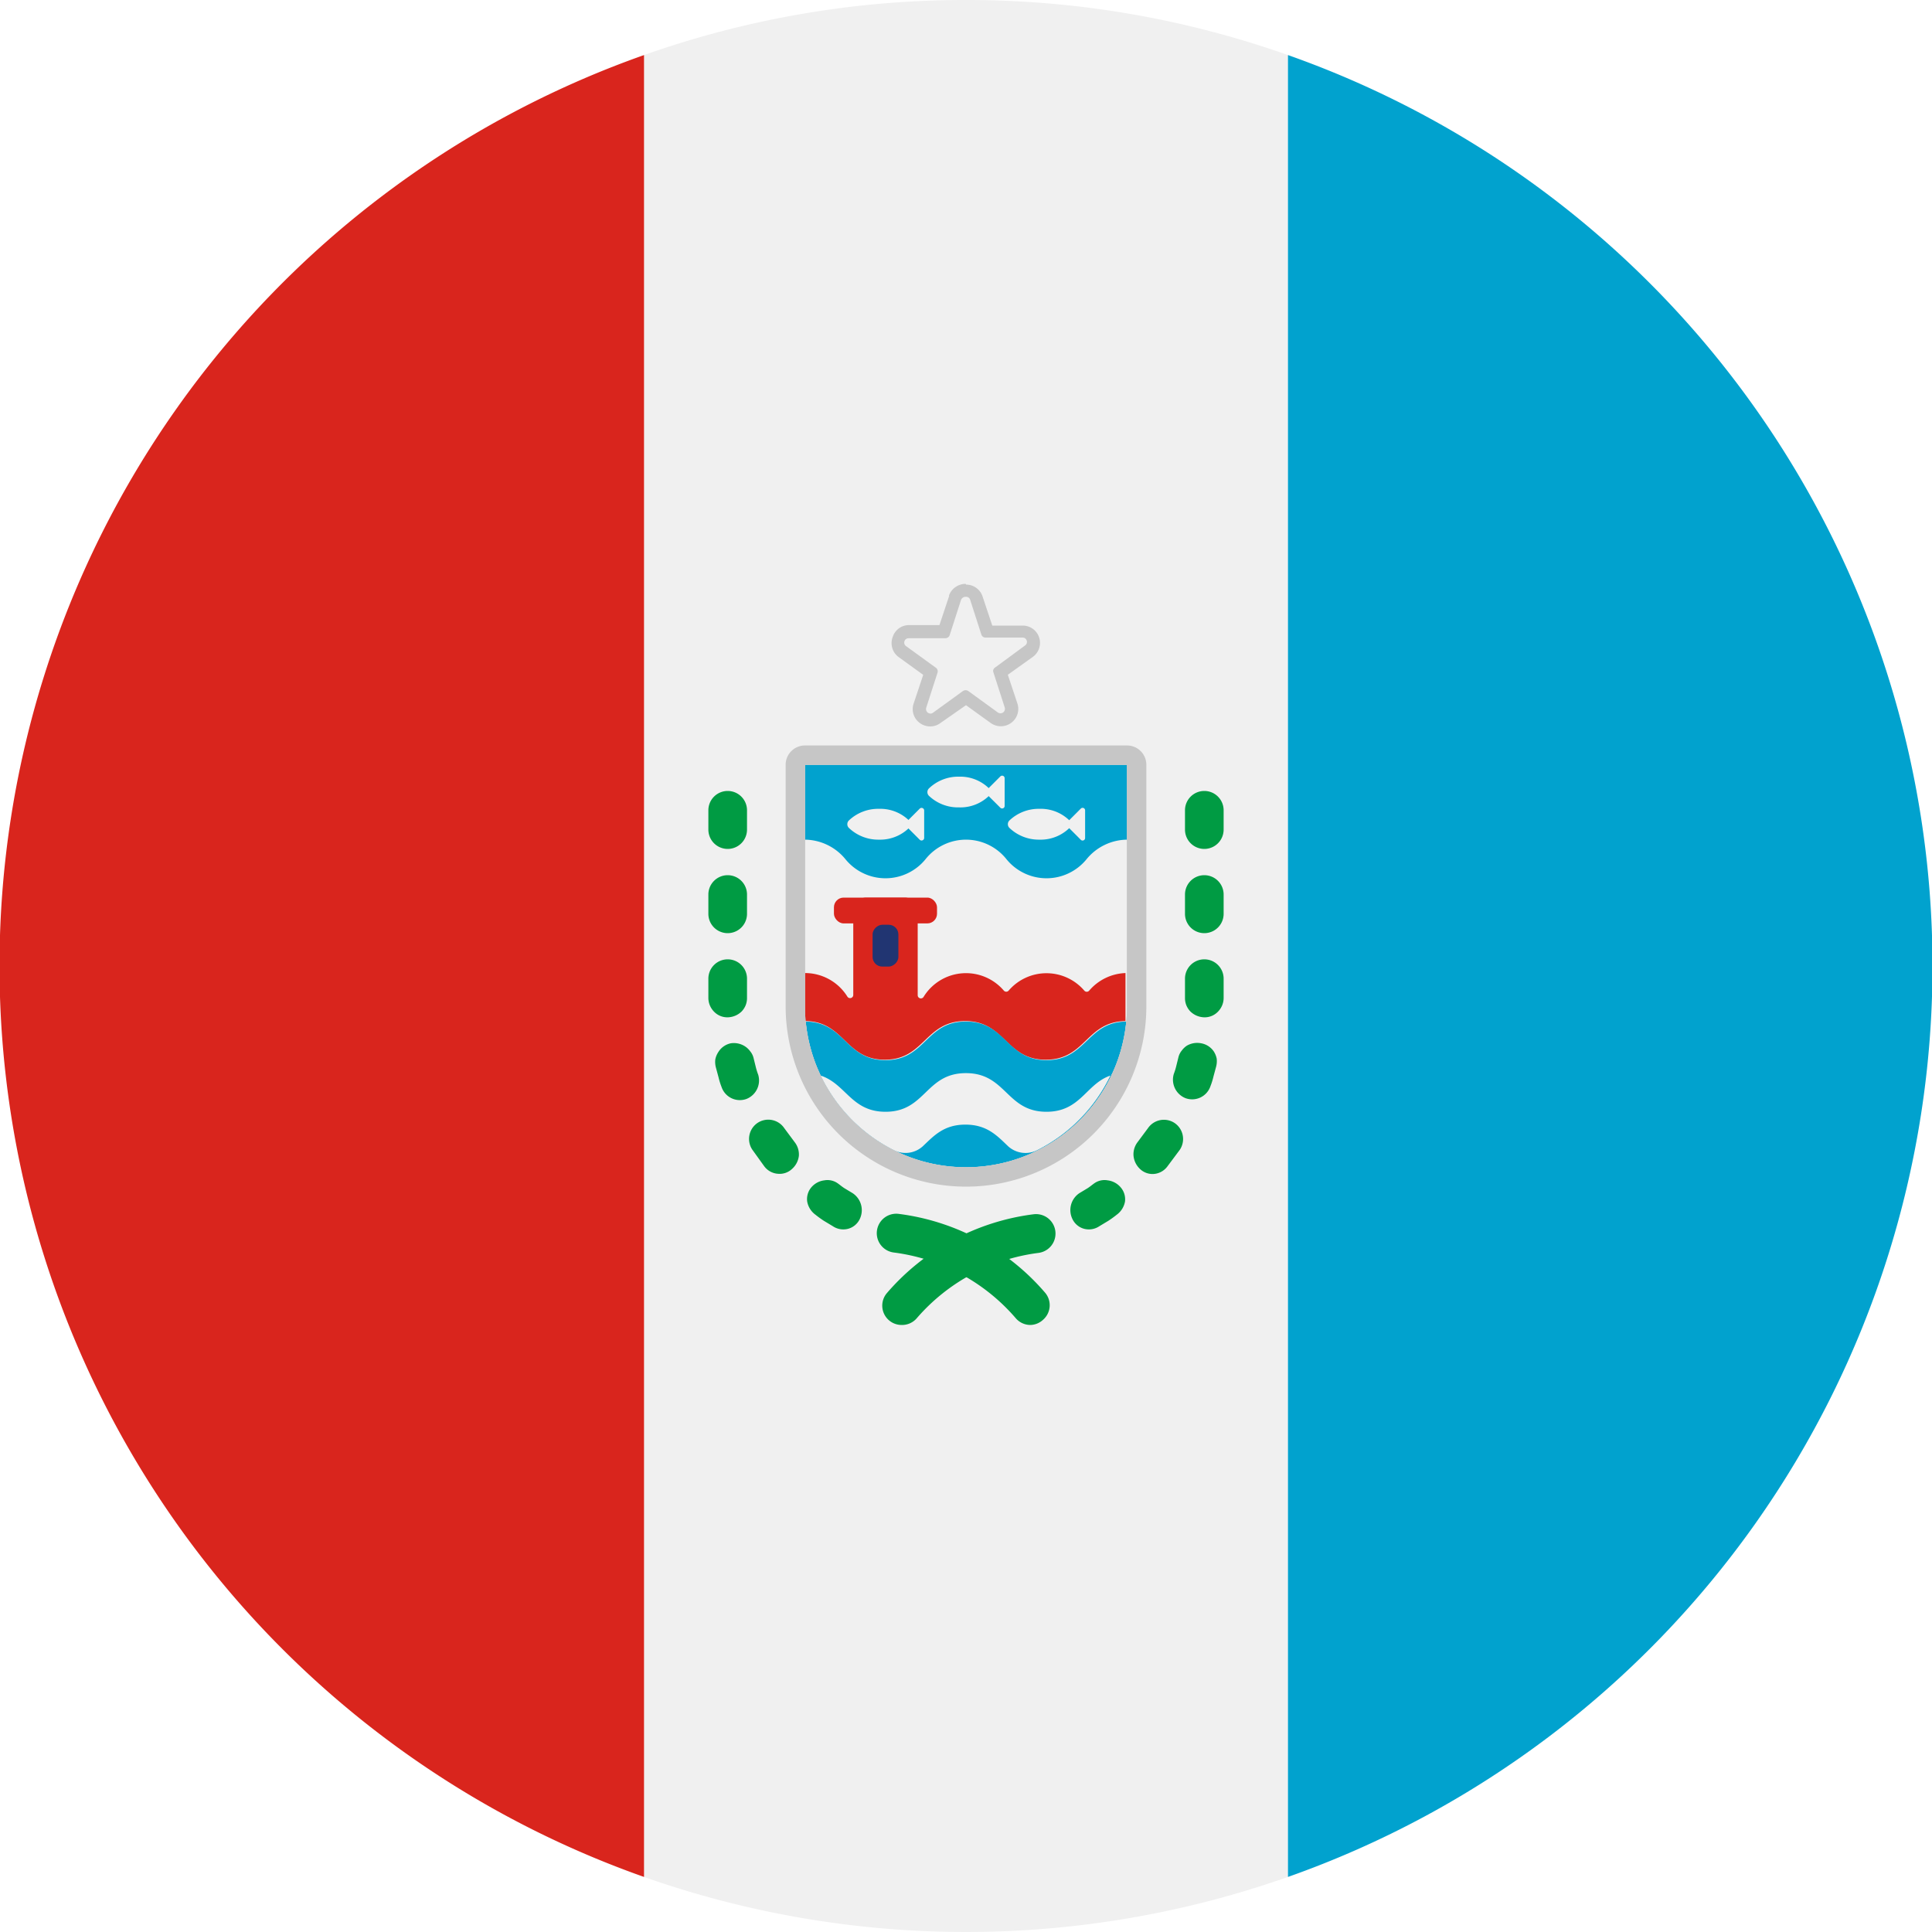 <svg xmlns="http://www.w3.org/2000/svg" viewBox="0 0 200 200"><defs><style>.cls-1{fill:#f0f0f0;}.cls-2{fill:#d9251d;}.cls-3{fill:#01a2ce;}.cls-4{fill:#213572;}.cls-5{fill:none;}.cls-6{fill:#c6c6c6;}.cls-7{fill:#009b43;}</style></defs><title>03-alagoas-circle</title><g id="circle"><path class="cls-1" d="M100,0A99.66,99.66,0,0,0,66.67,5.7V194.3a100.3,100.3,0,0,0,66.66,0V5.7A99.66,99.66,0,0,0,100,0Z"></path><path class="cls-2" d="M66.67,194.3V5.7a100,100,0,0,0,0,188.6Z"></path><path class="cls-3" d="M133.33,5.7V194.3a100,100,0,0,0,0-188.6Z"></path><path class="cls-2" d="M112.76,102.54a.33.33,0,0,1-.52,0,5.16,5.16,0,0,0-7.82,0,.33.33,0,0,1-.51,0,5.15,5.15,0,0,0-8.29.64A.33.33,0,0,1,95,103V94.25a1.34,1.34,0,0,0-1.33-1.33h-4a1.34,1.34,0,0,0-1.34,1.33V103a.33.33,0,0,1-.61.17,5.16,5.16,0,0,0-4.39-2.44v3.42c0,.35,0,.69,0,1,0,.18,0,.37,0,.55,4.09,0,4.12,4,8.26,4s4.16-4,8.32-4,4.18,4,8.34,4,4.17-3.94,8.26-4c0-.18,0-.37,0-.55,0-.35,0-.69,0-1v-3.42A5.2,5.2,0,0,0,112.76,102.54Z"></path><path class="cls-3" d="M108.33,109.75c-4.16,0-4.16-4-8.34-4s-4.16,4-8.32,4-4.17-3.94-8.26-4a16.83,16.83,0,0,0,1.14,4.66c.09.22.19.44.29.66s.07.18.11.26a16.67,16.67,0,0,0,30.1,0c0-.08.07-.17.11-.26s.2-.44.29-.66a16.83,16.83,0,0,0,1.14-4.66C112.5,105.81,112.47,109.75,108.33,109.75Z"></path><path class="cls-3" d="M83.33,79.17v7.75a5.5,5.5,0,0,1,4.17,2,5.34,5.34,0,0,0,8.33,0,5.35,5.35,0,0,1,8.34,0,5.34,5.34,0,0,0,8.33,0,5.5,5.5,0,0,1,4.17-2V79.17Z"></path><rect class="cls-4" x="89.5" y="96.57" width="4.33" height="2.67" rx="1" transform="translate(189.57 6.23) rotate(90)"></rect><rect class="cls-2" x="86.33" y="92.92" width="10.67" height="2.67" rx="1"></rect><path class="cls-1" d="M107.61,86.92a4.25,4.25,0,0,0,3.45-1.6,4.24,4.24,0,0,0-3.45-1.59,4.39,4.39,0,0,0-3.12,1.21.54.54,0,0,0,0,.76A4.4,4.4,0,0,0,107.61,86.92Z"></path><path class="cls-1" d="M110.27,85.32l1.61,1.61a.26.26,0,0,0,.45-.18V83.9a.26.26,0,0,0-.45-.19Z"></path><path class="cls-1" d="M99.28,83.58A4.24,4.24,0,0,0,102.73,82a4.25,4.25,0,0,0-3.45-1.6,4.38,4.38,0,0,0-3.12,1.22.54.54,0,0,0,0,.76A4.37,4.37,0,0,0,99.28,83.58Z"></path><path class="cls-1" d="M101.93,82l1.62,1.61a.26.26,0,0,0,.45-.19V80.56a.26.26,0,0,0-.45-.18Z"></path><path class="cls-1" d="M91,86.92a4.26,4.26,0,0,0,3.45-1.6A4.25,4.25,0,0,0,91,83.73a4.4,4.4,0,0,0-3.13,1.21.54.54,0,0,0,0,.76A4.4,4.4,0,0,0,91,86.92Z"></path><path class="cls-1" d="M93.6,85.32l1.61,1.61a.27.27,0,0,0,.46-.18V83.9a.27.27,0,0,0-.46-.19Z"></path><path class="cls-1" d="M108.33,115.09c-4.16,0-4.16-4-8.34-4s-4.16,4-8.32,4c-3.54,0-4.08-2.88-6.72-3.75a16.77,16.77,0,0,0,7.59,7.73,2.67,2.67,0,0,0,3-.42c1.13-1.07,2.16-2.23,4.4-2.23s3.29,1.16,4.42,2.24a2.68,2.68,0,0,0,3,.41,16.77,16.77,0,0,0,7.59-7.73C112.41,112.21,111.87,115.09,108.33,115.09Z"></path><circle class="cls-5" cx="100" cy="68.33" r="6.67"></circle><path class="cls-1" d="M96.37,74.53a1.14,1.14,0,0,1-.92-.47,1.12,1.12,0,0,1-.17-1l1.13-3.49-3-2.15a1.14,1.14,0,0,1-.4-1.28,1.1,1.1,0,0,1,1.06-.75h3.65l1.13-3.49a1.2,1.2,0,0,1,1.11-.8,1.11,1.11,0,0,1,1.06.78l1.13,3.48h3.68a1.12,1.12,0,0,1,.65,2l-3,2.14L104.69,73a1.13,1.13,0,0,1-.16,1,1.12,1.12,0,0,1-1.58.25l-3-2.13-3,2.15A1.07,1.07,0,0,1,96.37,74.53Z"></path><path class="cls-6" d="M100,61.78a.43.43,0,0,1,.43.31l1.17,3.63A.45.45,0,0,0,102,66h3.84a.45.45,0,0,1,.26.83L103,69.11a.41.41,0,0,0-.16.5l1.17,3.63a.46.46,0,0,1-.44.6.51.51,0,0,1-.28-.09l-3.06-2.22a.5.5,0,0,0-.54,0l-3.09,2.24a.41.41,0,0,1-.27.1.47.47,0,0,1-.45-.6l1.17-3.63a.45.45,0,0,0-.16-.51l-3.09-2.24a.45.45,0,0,1,.27-.82h3.81a.47.47,0,0,0,.43-.32l1.17-3.63a.51.51,0,0,1,.48-.34m0-1.34a1.85,1.85,0,0,0-1.71,1.17.42.42,0,0,0,0,.1l-1,3H94.11a1.76,1.76,0,0,0-1.69,1.21A1.79,1.79,0,0,0,93,68l0,0,2.57,1.86-1,3a1.78,1.78,0,0,0,.26,1.6,1.83,1.83,0,0,0,1.46.74,1.75,1.75,0,0,0,1.06-.35L100,73l2.55,1.84a1.81,1.81,0,0,0,2.51-.39,1.79,1.79,0,0,0,.27-1.6l-1-3L106.92,68a1.79,1.79,0,0,0-1-3.24h-3.2l-1-3a1.79,1.79,0,0,0-1.7-1.24Z"></path><path class="cls-6" d="M116.67,79.17v25a16.67,16.67,0,0,1-33.34,0v-25h33.34m0-2H83.33a2,2,0,0,0-2,2v25a18.67,18.67,0,0,0,37.34,0v-25a2,2,0,0,0-2-2Z"></path><path class="cls-7" d="M75.33,81.88a2,2,0,0,1,2,2v2a2,2,0,0,1-4,0v-2A2,2,0,0,1,75.33,81.88Z"></path><path class="cls-7" d="M75.33,90.6a2,2,0,0,1,2,2v2a2,2,0,0,1-4,0v-2A2,2,0,0,1,75.33,90.6Z"></path><path class="cls-7" d="M75.33,99.31a2,2,0,0,1,2,2v2a2,2,0,0,1-.15.78,2.08,2.08,0,0,1-.4.61,2.13,2.13,0,0,1-1.39.61h0a1.9,1.9,0,0,1-1.44-.55,2.1,2.1,0,0,1-.46-.67,2,2,0,0,1-.16-.78v-2A2,2,0,0,1,75.33,99.31Z"></path><path class="cls-7" d="M75.66,108h0a2.12,2.12,0,0,1,1.48.33,2.06,2.06,0,0,1,.52.5,1.73,1.73,0,0,1,.34.66l.22.89a6.87,6.87,0,0,0,.27.88,2.06,2.06,0,0,1-1.21,2.5h0a2,2,0,0,1-2.59-1.25,7.2,7.2,0,0,1-.31-1l-.27-1a2.25,2.25,0,0,1-.06-.85,2.17,2.17,0,0,1,.31-.75A2,2,0,0,1,75.66,108Z"></path><path class="cls-7" d="M78.49,116.2h0a2,2,0,0,1,2.7.59l1.1,1.48a2.07,2.07,0,0,1,.41,1.37A2.14,2.14,0,0,1,82,121h0a1.87,1.87,0,0,1-1.45.51,1.93,1.93,0,0,1-1.43-.77L77.87,119A2,2,0,0,1,78.49,116.2Z"></path><path class="cls-7" d="M84,122.9a2.09,2.09,0,0,1,1.33-.71,1.84,1.84,0,0,1,1.41.32c.25.18.48.38.75.54l.78.47A2.11,2.11,0,0,1,89,126.2h0a1.88,1.88,0,0,1-1.19,1,1.94,1.94,0,0,1-1.59-.26l-.93-.56a10.68,10.68,0,0,1-.87-.63,2.16,2.16,0,0,1-.86-1.37A1.89,1.89,0,0,1,84,122.9Z"></path><path class="cls-7" d="M124.67,81.88a2,2,0,0,1,2,2v2a2,2,0,0,1-4,0v-2A2,2,0,0,1,124.67,81.88Z"></path><path class="cls-7" d="M124.67,90.6a2,2,0,0,1,2,2v2a2,2,0,0,1-4,0v-2A2,2,0,0,1,124.67,90.6Z"></path><path class="cls-7" d="M124.67,99.31a2,2,0,0,1,2,2v2a2,2,0,0,1-.16.78,2.1,2.1,0,0,1-.46.67,1.9,1.9,0,0,1-1.44.55,2.13,2.13,0,0,1-1.39-.61,2.08,2.08,0,0,1-.4-.61,2,2,0,0,1-.15-.78v-2A2,2,0,0,1,124.67,99.31Z"></path><path class="cls-7" d="M124.34,108a2,2,0,0,1,1.3.83,2.17,2.17,0,0,1,.31.75,2.25,2.25,0,0,1-.06.85l-.27,1a7.2,7.2,0,0,1-.31,1,2,2,0,0,1-2.59,1.25,2.06,2.06,0,0,1-1.21-2.5,6.87,6.87,0,0,0,.27-.88l.22-.89a1.73,1.73,0,0,1,.34-.66,2.06,2.06,0,0,1,.52-.5A2.12,2.12,0,0,1,124.34,108Z"></path><path class="cls-7" d="M121.51,116.2a2,2,0,0,1,.62,2.83l-1.29,1.73a1.93,1.93,0,0,1-1.43.77A1.87,1.87,0,0,1,118,121h0a2.14,2.14,0,0,1-.66-1.38,2.07,2.07,0,0,1,.41-1.37l1.1-1.48A2,2,0,0,1,121.51,116.2Z"></path><path class="cls-7" d="M116,122.9h0a1.89,1.89,0,0,1,.46,1.48,2.16,2.16,0,0,1-.86,1.37,10.68,10.68,0,0,1-.87.63l-.93.56a1.94,1.94,0,0,1-1.59.26,1.88,1.88,0,0,1-1.19-1h0a2.11,2.11,0,0,1,.71-2.68l.78-.47c.27-.16.5-.36.75-.54a1.84,1.84,0,0,1,1.41-.32A2.09,2.09,0,0,1,116,122.9Z"></path><path class="cls-7" d="M93.34,137.16a2,2,0,0,1-1.52-3.31A24,24,0,0,1,107,125.7a2,2,0,1,1,.5,4,20,20,0,0,0-12.63,6.8A2,2,0,0,1,93.34,137.16Z"></path><path class="cls-7" d="M106.67,137.16a2,2,0,0,1-1.52-.7,20,20,0,0,0-12.62-6.8,2,2,0,1,1,.5-4,23.94,23.94,0,0,1,15.15,8.15,2,2,0,0,1-.21,2.82A2,2,0,0,1,106.67,137.16Z"></path><path class="cls-6" d="M116.67,79.17v25a16.67,16.67,0,0,1-33.34,0v-25h33.34m0-1.34H83.33A1.34,1.34,0,0,0,82,79.17v25a18,18,0,1,0,36,0v-25a1.34,1.34,0,0,0-1.33-1.34Z"></path></g></svg>